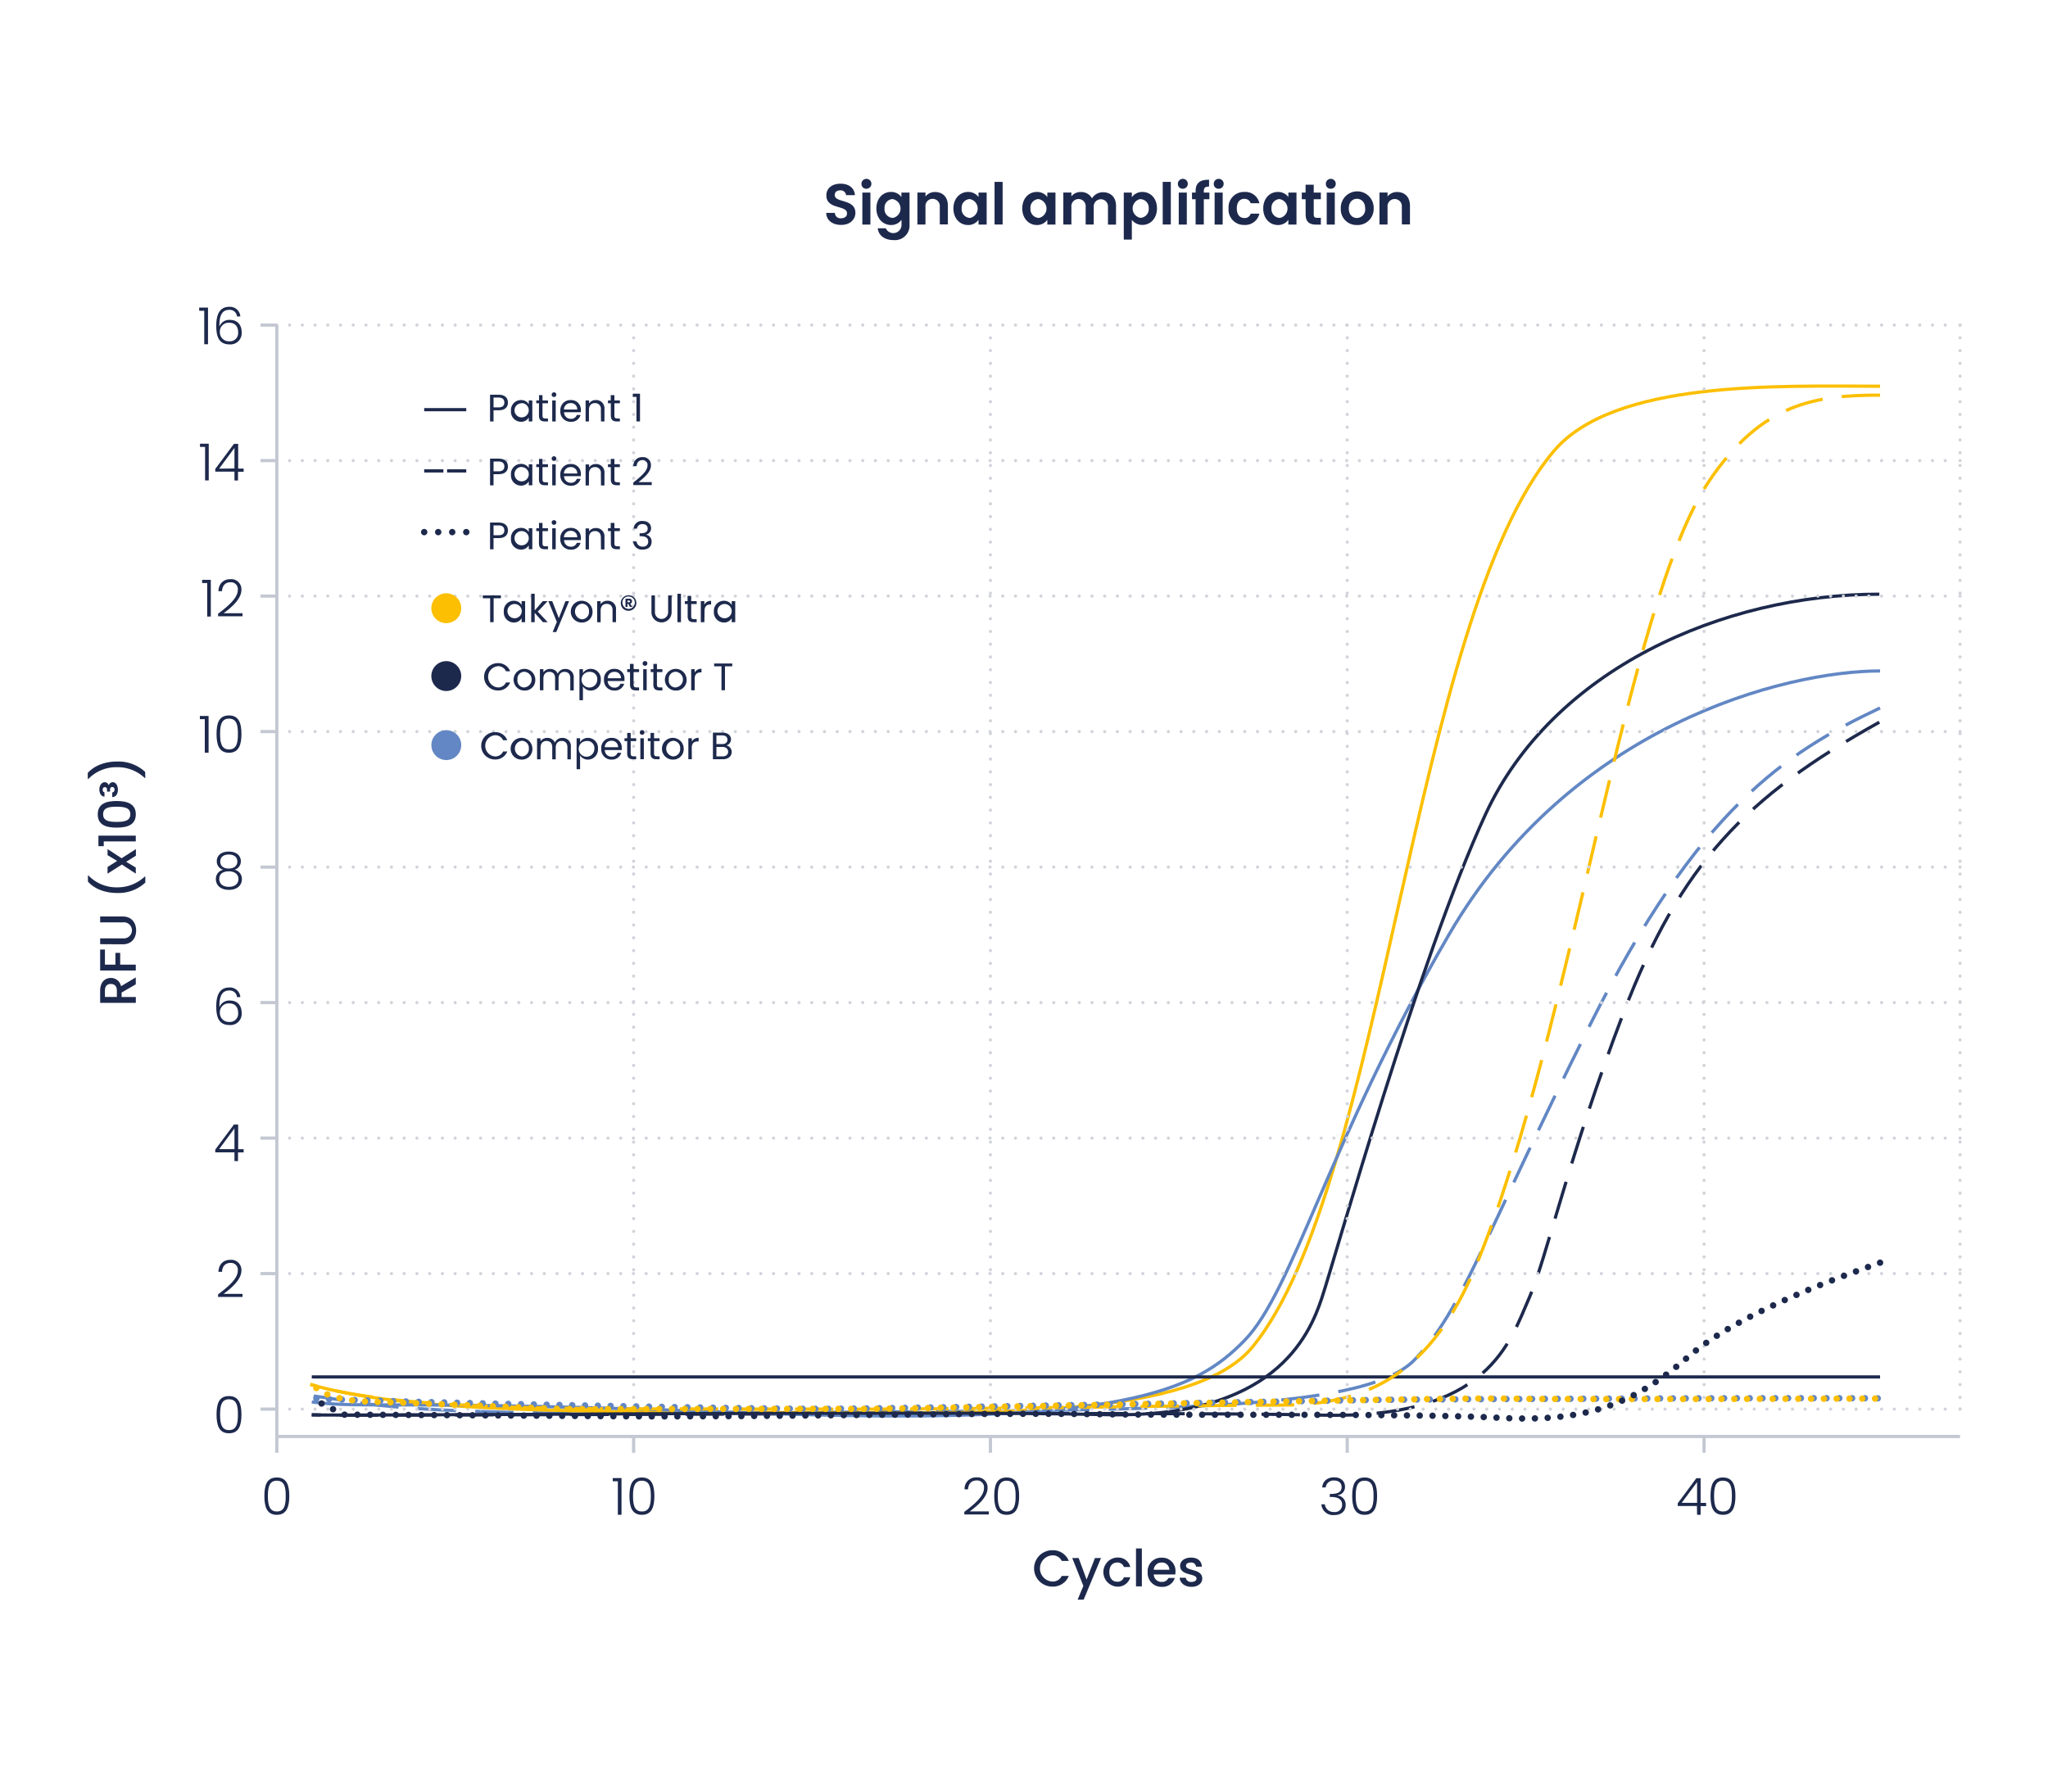<svg xmlns="http://www.w3.org/2000/svg" viewBox="0 0 640 560"><defs><style>.cls-1,.cls-10,.cls-12,.cls-13,.cls-14,.cls-15,.cls-16,.cls-2,.cls-3,.cls-4,.cls-5,.cls-6,.cls-7,.cls-8,.cls-9{fill:none;}.cls-1,.cls-12,.cls-4{stroke:#6287c4;}.cls-1,.cls-10,.cls-2,.cls-3,.cls-4,.cls-5,.cls-6{stroke-miterlimit:10;}.cls-1,.cls-2,.cls-6{stroke-dasharray:12 6;}.cls-14,.cls-15,.cls-16,.cls-2,.cls-5{stroke:#1d294c;}.cls-13,.cls-3,.cls-6{stroke:#fcbf01;}.cls-7,.cls-8,.cls-9{stroke:#d2d4db;}.cls-12,.cls-13,.cls-14,.cls-15,.cls-16,.cls-7,.cls-8,.cls-9{stroke-linecap:round;stroke-linejoin:round;}.cls-8{stroke-dasharray:0 3.98;}.cls-9{stroke-dasharray:0 3.99;}.cls-10{stroke:#c3c8d2;}.cls-11{fill:#1d294c;}.cls-12,.cls-13,.cls-14,.cls-15,.cls-16{stroke-width:2px;}.cls-12,.cls-13,.cls-14{stroke-dasharray:0 4;}.cls-16{stroke-dasharray:0 4.38;}.cls-17{fill:#6287c4;}.cls-18{fill:#fcbf01;}</style></defs><g id="Layer_10" data-name="Layer 10"><path class="cls-1" d="M587.52,221.29c-29.56,14-56.85,31.52-90.67,99.12C462.51,389,457.23,409.17,442.08,425c-16.56,17.3-87.73,15.46-206.23,16.66-115.61,1.17-120.08-3.13-137.83-5.29"/><path class="cls-2" d="M587.29,225.74c-41.69,23.24-62.17,44.35-80,91-16.82,44-24.22,77.17-29.33,88.74-6.16,13.93-12.55,38.19-65,36.85s-306.19.41-315.53-.08"/><path class="cls-3" d="M587.52,120.72c-32,0-83.14-2-102,20.33-44.17,52.34-52.95,229.39-94,279.84-18.43,22.64-82.56,20.88-142.67,20.66-66-.24-122.17,0-151.88-8.83"/><path class="cls-4" d="M587.52,209.72c-29.67,0-96.67,17-134.67,82.33s-48.67,111.34-64,127-37.47,26.94-153,22.62-120.67-1.28-138.42-3.45"/><line class="cls-5" x1="587.52" y1="430.39" x2="97.43" y2="430.39"/><path class="cls-5" d="M587.29,185.73c-48.89,0-102.22,23.56-123.11,68.89s-47.11,139.11-51.11,151.11S398,443.51,345.52,442.18s-238.75.54-248.09.05"/><path class="cls-6" d="M587.52,123.51c-20.23,0-36.85,2.44-53.28,26.64C508,188.78,491.51,320.85,462,393.79c-13,32.17-30.95,45.39-61.28,45.39-29.19,0-91.05,1.49-151.16,1.27-66-.24-122.84,1.12-152.55-7.73"/><line class="cls-7" x1="86.51" y1="143.97" x2="86.51" y2="143.97"/><line class="cls-8" x1="90.49" y1="143.97" x2="610.52" y2="143.97"/><line class="cls-7" x1="612.52" y1="143.97" x2="612.52" y2="143.97"/><line class="cls-7" x1="86.51" y1="101.61" x2="86.51" y2="101.61"/><line class="cls-8" x1="90.49" y1="101.61" x2="610.52" y2="101.61"/><line class="cls-7" x1="612.52" y1="101.61" x2="612.52" y2="101.61"/><line class="cls-7" x1="86.51" y1="186.32" x2="86.51" y2="186.32"/><line class="cls-8" x1="90.49" y1="186.32" x2="610.52" y2="186.32"/><line class="cls-7" x1="612.52" y1="186.32" x2="612.52" y2="186.32"/><line class="cls-7" x1="86.51" y1="228.67" x2="86.51" y2="228.67"/><line class="cls-8" x1="90.49" y1="228.67" x2="610.52" y2="228.67"/><line class="cls-7" x1="612.52" y1="228.67" x2="612.52" y2="228.67"/><line class="cls-7" x1="86.51" y1="271.03" x2="86.51" y2="271.03"/><line class="cls-8" x1="90.49" y1="271.03" x2="610.52" y2="271.03"/><line class="cls-7" x1="612.52" y1="271.03" x2="612.52" y2="271.03"/><line class="cls-7" x1="86.51" y1="313.38" x2="86.51" y2="313.38"/><line class="cls-8" x1="90.49" y1="313.38" x2="610.52" y2="313.38"/><line class="cls-7" x1="612.52" y1="313.38" x2="612.52" y2="313.38"/><line class="cls-7" x1="86.51" y1="355.74" x2="86.51" y2="355.74"/><line class="cls-8" x1="90.49" y1="355.74" x2="610.52" y2="355.74"/><line class="cls-7" x1="612.52" y1="355.74" x2="612.52" y2="355.74"/><line class="cls-7" x1="86.51" y1="398.09" x2="86.51" y2="398.09"/><line class="cls-8" x1="90.49" y1="398.09" x2="610.52" y2="398.09"/><line class="cls-7" x1="612.52" y1="398.09" x2="612.52" y2="398.09"/><line class="cls-7" x1="198.01" y1="101.61" x2="198.01" y2="101.61"/><line class="cls-9" x1="198.01" y1="105.6" x2="198.01" y2="438.4"/><line class="cls-7" x1="198.01" y1="440.39" x2="198.01" y2="440.39"/><line class="cls-7" x1="612.52" y1="101.61" x2="612.52" y2="101.61"/><line class="cls-9" x1="612.52" y1="105.6" x2="612.52" y2="438.4"/><line class="cls-7" x1="612.52" y1="440.39" x2="612.52" y2="440.39"/><line class="cls-7" x1="309.51" y1="101.61" x2="309.51" y2="101.61"/><line class="cls-9" x1="309.51" y1="105.6" x2="309.51" y2="438.4"/><line class="cls-7" x1="309.51" y1="440.39" x2="309.51" y2="440.39"/><line class="cls-7" x1="421.01" y1="101.61" x2="421.01" y2="101.61"/><line class="cls-9" x1="421.01" y1="105.6" x2="421.01" y2="438.4"/><line class="cls-7" x1="421.01" y1="440.39" x2="421.01" y2="440.39"/><line class="cls-7" x1="532.52" y1="101.61" x2="532.52" y2="101.61"/><line class="cls-9" x1="532.52" y1="105.6" x2="532.52" y2="438.4"/><line class="cls-7" x1="532.52" y1="440.39" x2="532.52" y2="440.39"/><line class="cls-7" x1="86.51" y1="440.45" x2="86.51" y2="440.45"/><line class="cls-8" x1="90.49" y1="440.45" x2="610.52" y2="440.45"/><line class="cls-7" x1="612.52" y1="440.45" x2="612.52" y2="440.45"/><line class="cls-10" x1="86.51" y1="101.61" x2="86.51" y2="449"/><line class="cls-10" x1="86.51" y1="449" x2="612.52" y2="449"/><line class="cls-10" x1="198.01" y1="449" x2="198.01" y2="454.1"/><line class="cls-10" x1="309.51" y1="449" x2="309.51" y2="454.1"/><line class="cls-10" x1="421.01" y1="449" x2="421.01" y2="454.1"/><line class="cls-10" x1="532.52" y1="449" x2="532.52" y2="454.1"/><line class="cls-10" x1="86.51" y1="449" x2="86.51" y2="454.1"/><line class="cls-10" x1="86.51" y1="440.45" x2="81.41" y2="440.45"/><line class="cls-10" x1="86.51" y1="398.09" x2="81.41" y2="398.09"/><line class="cls-10" x1="86.51" y1="355.74" x2="81.41" y2="355.74"/><line class="cls-10" x1="86.51" y1="313.38" x2="81.41" y2="313.38"/><line class="cls-10" x1="86.51" y1="271.03" x2="81.41" y2="271.03"/><line class="cls-10" x1="86.51" y1="228.67" x2="81.41" y2="228.67"/><line class="cls-10" x1="86.51" y1="186.32" x2="81.41" y2="186.32"/><line class="cls-10" x1="86.51" y1="101.61" x2="81.41" y2="101.61"/><line class="cls-10" x1="86.51" y1="143.97" x2="81.41" y2="143.97"/><path class="cls-11" d="M86.51,461.82c3.14,0,3.89,2.51,3.89,5.79s-.75,5.88-3.89,5.88-3.89-2.53-3.89-5.88S83.36,461.82,86.51,461.82Zm0,1c-2.43,0-2.79,2.19-2.79,4.78s.36,4.85,2.79,4.85,2.78-2.16,2.78-4.85S88.94,462.83,86.51,462.83Z"/><path class="cls-11" d="M71.56,436.37c3.14,0,3.89,2.52,3.89,5.8S74.7,448,71.56,448s-3.89-2.53-3.89-5.87S68.41,436.37,71.56,436.37Zm0,1c-2.43,0-2.78,2.19-2.78,4.79s.35,4.85,2.78,4.85,2.79-2.16,2.79-4.85S74,437.38,71.56,437.38Z"/><path class="cls-11" d="M68.15,404.58c3.3-2.47,6.16-4.95,6.16-7.4A2.14,2.14,0,0,0,72,394.75c-1.69,0-2.53,1.18-2.62,2.79H68.25c.13-2.42,1.6-3.75,3.71-3.75a3.17,3.17,0,0,1,3.48,3.35c0,2.92-3.32,5.63-5.57,7.29h5.92v.95H68.15Z"/><path class="cls-11" d="M73.27,360.19h-6v-.85l5.83-7.84h1.33v7.71h1.71v1H74.38v2.72H73.27Zm0-1v-6.48l-4.8,6.48Z"/><path class="cls-11" d="M67.74,269.18c0-1.7,1.31-3,3.76-3s3.76,1.31,3.76,3a2.68,2.68,0,0,1-2,2.67,2.91,2.91,0,0,1,2.33,2.92c0,2.06-1.6,3.37-4.06,3.37s-4.07-1.31-4.07-3.37a2.91,2.91,0,0,1,2.34-2.92A2.66,2.66,0,0,1,67.74,269.18Zm.78,5.55c0,1.54,1.15,2.47,3,2.47s3-.95,3-2.47-1.31-2.38-3-2.38S68.52,273.05,68.52,274.73Zm5.65-5.42c0-1.44-1.06-2.21-2.67-2.21s-2.67.75-2.67,2.21,1.07,2.17,2.67,2.17S74.17,270.64,74.17,269.31Z"/><path class="cls-11" d="M74.06,311.68a2.25,2.25,0,0,0-2.42-2.08c-2,0-3.15,1.39-3.07,5.2a3.3,3.3,0,0,1,3.3-2.06c2.24,0,3.65,1.45,3.65,3.87a3.51,3.51,0,0,1-3.75,3.79c-3.43,0-4.19-2.52-4.19-5.82,0-3.64,1.13-5.92,4.06-5.92a3.24,3.24,0,0,1,3.46,3Zm-5.35,4.75a2.81,2.81,0,0,0,3,3,2.57,2.57,0,0,0,2.71-2.8c0-1.86-1-3-2.77-3A2.73,2.73,0,0,0,68.71,316.43Z"/><path class="cls-11" d="M64,224.79H62.46v-1h2.72v11.48H64Z"/><path class="cls-11" d="M71.56,223.62c3.14,0,3.89,2.51,3.89,5.79s-.75,5.88-3.89,5.88-3.89-2.53-3.89-5.88S68.41,223.62,71.56,223.62Zm0,1c-2.43,0-2.78,2.19-2.78,4.78s.35,4.85,2.78,4.85,2.79-2.16,2.79-4.85S74,224.63,71.56,224.63Z"/><path class="cls-11" d="M64.75,182.24H63.16v-1h2.72v11.48H64.75Z"/><path class="cls-11" d="M68.15,191.83c3.3-2.47,6.16-5,6.16-7.4A2.14,2.14,0,0,0,72,182c-1.69,0-2.53,1.18-2.62,2.78H68.25c.13-2.41,1.6-3.74,3.71-3.74a3.16,3.16,0,0,1,3.48,3.34c0,2.93-3.32,5.64-5.57,7.3h5.92v.95H68.15Z"/><path class="cls-11" d="M64.09,139.69H62.5v-1h2.73v11.47H64.09Z"/><path class="cls-11" d="M73.27,147.43h-6v-.84l5.83-7.85h1.33v7.72h1.71v1H74.38v2.72H73.27Zm0-1V140l-4.8,6.49Z"/><path class="cls-11" d="M63.83,97.14H62.25v-1H65V107.6H63.83Z"/><path class="cls-11" d="M74.06,98.93a2.25,2.25,0,0,0-2.42-2.08c-2,0-3.15,1.39-3.07,5.2a3.3,3.3,0,0,1,3.3-2.06c2.24,0,3.65,1.45,3.65,3.87a3.51,3.51,0,0,1-3.75,3.79c-3.43,0-4.19-2.53-4.19-5.82,0-3.64,1.13-5.93,4.06-5.93a3.24,3.24,0,0,1,3.46,3Zm-5.35,4.75a2.81,2.81,0,0,0,3,3,2.57,2.57,0,0,0,2.71-2.8c0-1.86-1-3-2.77-3A2.72,2.72,0,0,0,68.71,103.68Z"/><path class="cls-11" d="M193.08,463h-1.59v-1h2.73v11.48h-1.14Z"/><path class="cls-11" d="M200.6,461.82c3.14,0,3.89,2.51,3.89,5.79s-.75,5.88-3.89,5.88-3.89-2.53-3.89-5.88S197.45,461.82,200.6,461.82Zm0,1c-2.43,0-2.78,2.19-2.78,4.78s.35,4.85,2.78,4.85,2.79-2.16,2.79-4.85S203,462.83,200.6,462.83Z"/><path class="cls-11" d="M31.3,309.62c0-2.64,1.52-3.94,3.33-3.94a3.18,3.18,0,0,1,3.19,2.58l4.61-2.75v2.17L38,310.24v1.4h4.45v1.82H31.3Zm1.49,0v2h3.73v-2c0-1.43-.78-2.06-1.89-2.06S32.79,308.19,32.79,309.62Z"/><path class="cls-11" d="M31.3,303.35V296.8h1.49v4.72h3.28v-3.68h1.49v3.68h4.87v1.83Z"/><path class="cls-11" d="M31.3,295.12V293.3h7.09a2.52,2.52,0,1,0,0-5H31.3v-1.83h7.06c2.84,0,4.18,2.05,4.18,4.37s-1.34,4.32-4.18,4.32Z"/><path class="cls-11" d="M45.41,275.87a12.24,12.24,0,0,1-8.81,3.25c-3.49,0-7-1.13-9.12-3.57v-1.88h.17a12.17,12.17,0,0,0,9,3.69A12.37,12.37,0,0,0,45.23,274h.18Z"/><path class="cls-11" d="M39.43,269.38l3,1.79v1.91l-4.34-2.85-4.48,2.85V271l3-1.9-3-1.8v-1.9L38,268.26l4.47-2.85v2.06Z"/><path class="cls-11" d="M32.42,263v1.49H30.76V261.2H42.43V263Z"/><path class="cls-11" d="M30.55,254.53c0-3.27,2.56-4.16,5.89-4.16s6,.89,6,4.16-2.57,4.16-6,4.16S30.55,257.8,30.55,254.53Zm1.67,0c0,2.13,2,2.37,4.22,2.37s4.29-.24,4.29-2.37-2-2.37-4.29-2.37S32.22,252.4,32.22,254.53Z"/><path class="cls-11" d="M31.05,246.74c0-1.25.75-2.24,1.68-2.24a1.24,1.24,0,0,1,1.23,1h0a1.4,1.4,0,0,1,1.3-1c.9,0,1.58,1,1.58,2.35s-.65,2.26-1.76,2.31V247.7a.81.81,0,0,0,.71-.88.74.74,0,0,0-.72-.83c-.44,0-.69.35-.69.86v.59h-.93v-.54c0-.51-.22-.86-.67-.86s-.69.3-.69.81a.76.76,0,0,0,.56.83V249C31.72,249,31.05,248.07,31.05,246.74Z"/><path class="cls-11" d="M45.41,243.17h-.18a12.37,12.37,0,0,0-8.63-3.37,12.17,12.17,0,0,0-9,3.69h-.17V241.6c2.16-2.43,5.63-3.57,9.12-3.57a12.28,12.28,0,0,1,8.81,3.25Z"/><path class="cls-11" d="M301.33,472.58c3.3-2.47,6.16-4.95,6.16-7.4a2.14,2.14,0,0,0-2.35-2.43c-1.7,0-2.53,1.18-2.63,2.78h-1.08a3.55,3.55,0,0,1,3.71-3.74,3.15,3.15,0,0,1,3.47,3.34c0,2.93-3.31,5.64-5.57,7.3H309v.95h-7.63Z"/><path class="cls-11" d="M314.59,461.82c3.14,0,3.89,2.51,3.89,5.79s-.75,5.88-3.89,5.88-3.89-2.53-3.89-5.88S311.44,461.82,314.59,461.82Zm0,1c-2.43,0-2.78,2.19-2.78,4.78s.35,4.85,2.78,4.85,2.79-2.16,2.79-4.85S317,462.83,314.59,462.83Z"/><path class="cls-11" d="M416.92,461.77c2.21,0,3.39,1.3,3.39,2.93a2.57,2.57,0,0,1-2.27,2.66v.08a2.86,2.86,0,0,1,2.48,3c0,1.74-1.17,3.12-3.59,3.12a3.64,3.64,0,0,1-4-3.35h1.09a2.71,2.71,0,0,0,2.88,2.4,2.23,2.23,0,0,0,2.52-2.27c0-1.7-1.28-2.43-3.51-2.43h-.35v-.95H416c2.19,0,3.26-.72,3.26-2.13,0-1.21-.81-2.06-2.33-2.06a2.44,2.44,0,0,0-2.65,2.16h-1.08C413.32,463,414.77,461.77,416.92,461.77Z"/><path class="cls-11" d="M426.45,461.82c3.14,0,3.89,2.51,3.89,5.79s-.75,5.88-3.89,5.88-3.89-2.53-3.89-5.88S423.3,461.82,426.45,461.82Zm0,1c-2.43,0-2.78,2.19-2.78,4.78s.35,4.85,2.78,4.85,2.79-2.16,2.79-4.85S428.89,462.83,426.45,462.83Z"/><path class="cls-11" d="M530.29,470.74h-6v-.85l5.82-7.85h1.33v7.72h1.72v1h-1.72v2.72h-1.1Zm.05-1v-6.48l-4.81,6.48Z"/><path class="cls-11" d="M538.43,461.82c3.14,0,3.89,2.51,3.89,5.79s-.75,5.88-3.89,5.88-3.89-2.53-3.89-5.88S535.28,461.82,538.43,461.82Zm0,1c-2.43,0-2.78,2.19-2.78,4.78s.35,4.85,2.78,4.85,2.79-2.16,2.79-4.85S540.86,462.83,538.43,462.83Z"/><path class="cls-11" d="M328.83,484.56A5.31,5.31,0,0,1,334,487.9h-2.2a3.1,3.1,0,0,0-3-1.74,4.1,4.1,0,0,0,0,8.18,3.09,3.09,0,0,0,3-1.75H334a5.29,5.29,0,0,1-5.17,3.33,5.68,5.68,0,1,1,0-11.36Z"/><path class="cls-11" d="M342.17,487h1.89l-5.41,13h-1.89l1.79-4.29L335.08,487h2l2.48,6.72Z"/><path class="cls-11" d="M349.15,486.86a3.83,3.83,0,0,1,4.06,2.93h-2a2.05,2.05,0,0,0-2.09-1.39c-1.48,0-2.45,1.09-2.45,3s1,3,2.45,3a2,2,0,0,0,2.09-1.39h2a4,4,0,0,1-4.06,2.93,4.56,4.56,0,0,1,0-9.11Z"/><path class="cls-11" d="M355,484h1.83v11.85H355Z"/><path class="cls-11" d="M363.05,496a4.28,4.28,0,0,1-4.4-4.56,4.22,4.22,0,0,1,4.4-4.55,4.12,4.12,0,0,1,4.29,4.34,6.8,6.8,0,0,1-.06.9h-6.74a2.41,2.41,0,0,0,2.51,2.33,2.13,2.13,0,0,0,2.08-1.23h2A4,4,0,0,1,363.05,496Zm-2.5-5.34h4.88A2.28,2.28,0,0,0,363,488.4,2.4,2.4,0,0,0,360.55,490.63Z"/><path class="cls-11" d="M372.33,496c-2.11,0-3.6-1.25-3.68-2.85h1.89a1.6,1.6,0,0,0,1.76,1.31c1.05,0,1.61-.44,1.61-1.05,0-1.73-5.12-.74-5.12-4,0-1.41,1.31-2.55,3.4-2.55s3.31,1.08,3.4,2.84h-1.82a1.46,1.46,0,0,0-1.65-1.3c-1,0-1.49.4-1.49,1,0,1.78,5,.79,5.08,4C375.71,494.85,374.41,496,372.33,496Z"/><path class="cls-12" d="M98.85,437.15c21.31,1.12,137.33,3.31,158.67,3.22s145.66-2.39,168.33-2.74,156.33-.85,164-.48"/><path class="cls-13" d="M98.85,433.85s3.33,4,18,4.33,56.33,2.27,61.33,2.27,72.34-.12,90-.06,184.34-3.61,200.67-3.24,118.67,0,118.67,0"/><path class="cls-14" d="M587.52,394.68c-9.5,3.41-43.34,15-59.84,29.33s-31,20.67-58.66,19.17-93.67-.67-129.17-1.17-104.5,1-146.5.67-85.83-.5-85.83-.5l-10.09-5"/><path class="cls-11" d="M262.86,70.3c-2.61,0-4.62-1.37-4.66-3.75h2.7a1.73,1.73,0,0,0,1.91,1.68c1.19,0,1.89-.63,1.89-1.53,0-2.72-6.48-1.09-6.46-5.64,0-2.27,1.83-3.64,4.42-3.64S267,58.74,267.17,61h-2.78a1.66,1.66,0,0,0-1.8-1.5c-1,0-1.73.45-1.73,1.48,0,2.52,6.45,1.11,6.45,5.54C267.31,68.51,265.73,70.3,262.86,70.3Z"/><path class="cls-11" d="M269.21,57.53A1.55,1.55,0,1,1,270.76,59,1.48,1.48,0,0,1,269.21,57.53Zm.28,2.67H272v10h-2.52Z"/><path class="cls-11" d="M278.4,60a3.88,3.88,0,0,1,3.29,1.59V60.2h2.54v10a4.56,4.56,0,0,1-4.93,4.85c-2.81,0-4.77-1.41-5-3.7h2.51a2.57,2.57,0,0,0,4.91-1.15V68.69a3.91,3.91,0,0,1-3.29,1.64c-2.54,0-4.56-2.07-4.56-5.18S275.86,60,278.4,60Zm.64,2.22a2.66,2.66,0,0,0-2.62,2.9,2.72,2.72,0,0,0,2.62,3,3,3,0,0,0,0-5.87Z"/><path class="cls-11" d="M293.68,64.66a2.25,2.25,0,1,0-4.47,0v5.51h-2.52v-10h2.52v1.24a3.72,3.72,0,0,1,3-1.39c2.32,0,4,1.51,4,4.27v5.85h-2.52Z"/><path class="cls-11" d="M302.5,60a3.93,3.93,0,0,1,3.29,1.59V60.2h2.54v10h-2.54V68.71a3.91,3.91,0,0,1-3.31,1.62c-2.52,0-4.54-2.07-4.54-5.18S300,60,302.5,60Zm.65,2.22a2.66,2.66,0,0,0-2.63,2.9,2.73,2.73,0,0,0,2.63,3,3,3,0,0,0,0-5.87Z"/><path class="cls-11" d="M310.8,56.85h2.52V70.17H310.8Z"/><path class="cls-11" d="M324,60a3.93,3.93,0,0,1,3.29,1.59V60.2h2.54v10h-2.54V68.71A3.9,3.9,0,0,1,324,70.33c-2.52,0-4.54-2.07-4.54-5.18S321.45,60,324,60Zm.65,2.22a2.66,2.66,0,0,0-2.63,2.9,2.73,2.73,0,0,0,2.63,3,3,3,0,0,0,0-5.87Z"/><path class="cls-11" d="M346.24,64.66a2.23,2.23,0,1,0-4.45,0v5.51h-2.52V64.66a2.24,2.24,0,1,0-4.46,0v5.51h-2.52v-10h2.52v1.2a3.62,3.62,0,0,1,2.93-1.35A3.82,3.82,0,0,1,341.25,62a4,4,0,0,1,3.42-1.91c2.4,0,4.09,1.51,4.09,4.27v5.85h-2.52Z"/><path class="cls-11" d="M357,60c2.55,0,4.55,2,4.55,5.12s-2,5.18-4.55,5.18a4.07,4.07,0,0,1-3.3-1.58v6.17h-2.52V60.2h2.52v1.44A4,4,0,0,1,357,60Zm-.67,2.22a3,3,0,0,0,0,5.87,2.73,2.73,0,0,0,2.65-3A2.67,2.67,0,0,0,356.3,62.25Z"/><path class="cls-11" d="M363.35,56.85h2.53V70.17h-2.53Z"/><path class="cls-11" d="M368.09,57.53A1.55,1.55,0,1,1,369.64,59,1.48,1.48,0,0,1,368.09,57.53Zm.27,2.67h2.52v10h-2.52Z"/><path class="cls-11" d="M373.63,62.27H372.5V60.2h1.13v-.51c0-2.45,1.39-3.58,4.2-3.51v2.13c-1.23,0-1.64.35-1.64,1.47v.42h1.75v2.07h-1.75v7.9h-2.56Z"/><path class="cls-11" d="M379.3,57.53A1.55,1.55,0,1,1,380.85,59,1.48,1.48,0,0,1,379.3,57.53Zm.27,2.67h2.52v10h-2.52Z"/><path class="cls-11" d="M388.86,60a4.45,4.45,0,0,1,4.7,3.53h-2.72a2,2,0,0,0-2-1.38c-1.4,0-2.34,1.06-2.34,3s.94,3,2.34,3a1.9,1.9,0,0,0,2-1.37h2.72a4.54,4.54,0,0,1-4.7,3.53,4.78,4.78,0,0,1-4.93-5.15A4.79,4.79,0,0,1,388.86,60Z"/><path class="cls-11" d="M399.32,60a3.93,3.93,0,0,1,3.29,1.59V60.2h2.54v10h-2.54V68.71a3.9,3.9,0,0,1-3.31,1.62c-2.52,0-4.54-2.07-4.54-5.18S396.78,60,399.32,60Zm.65,2.22a2.66,2.66,0,0,0-2.63,2.9,2.73,2.73,0,0,0,2.63,3,3,3,0,0,0,0-5.87Z"/><path class="cls-11" d="M408,62.27h-1.19V60.2H408V57.73h2.54V60.2h2.23v2.07h-2.23v4.82c0,.67.27,1,1.06,1h1.17v2.12H411.2c-1.91,0-3.19-.81-3.19-3.1Z"/><path class="cls-11" d="M414.33,57.53A1.55,1.55,0,1,1,415.88,59,1.48,1.48,0,0,1,414.33,57.53Zm.27,2.67h2.52v10H414.6Z"/><path class="cls-11" d="M424,70.33A4.88,4.88,0,0,1,419,65.18a5.14,5.14,0,1,1,10.27,0A5,5,0,0,1,424,70.33Zm0-2.19a2.66,2.66,0,0,0,2.61-3c0-2-1.24-3-2.57-3s-2.54,1-2.54,3S422.68,68.14,424,68.14Z"/><path class="cls-11" d="M438.07,64.66a2.24,2.24,0,1,0-4.46,0v5.51h-2.52v-10h2.52v1.24a3.72,3.72,0,0,1,3-1.39c2.32,0,4,1.51,4,4.27v5.85h-2.52Z"/><path class="cls-11" d="M155.84,168.2h-1.61v3.49h-1.09v-8.36h2.7c2,0,2.89,1.08,2.89,2.45S157.91,168.2,155.84,168.2Zm0-.9c1.24,0,1.77-.58,1.77-1.52s-.53-1.55-1.77-1.55h-1.61v3.07Z"/><path class="cls-11" d="M162.8,165a2.72,2.72,0,0,1,2.44,1.31v-1.2h1.11v6.57h-1.11v-1.22a2.72,2.72,0,0,1-2.45,1.33,3.16,3.16,0,0,1-3.11-3.42A3.11,3.11,0,0,1,162.8,165Zm.21,1a2.22,2.22,0,0,0-2.22,2.42A2.23,2.23,0,1,0,163,166Z"/><path class="cls-11" d="M168.44,166h-.85v-.9h.85v-1.65h1.09v1.65h1.71v.9h-1.71v3.87c0,.65.24.88.91.88h.8v.92h-1c-1.16,0-1.82-.48-1.82-1.8Z"/><path class="cls-11" d="M172.39,163.31a.73.73,0,1,1,.74.74A.73.73,0,0,1,172.39,163.31Zm.18,1.81h1.09v6.57h-1.09Z"/><path class="cls-11" d="M178.36,171.8a3.16,3.16,0,0,1-3.25-3.4,3.13,3.13,0,0,1,3.25-3.39,3,3,0,0,1,3.16,3.15c0,.24,0,.43,0,.66h-5.25a2.06,2.06,0,0,0,2.13,2.06,1.82,1.82,0,0,0,1.85-1.21h1.17A2.94,2.94,0,0,1,178.36,171.8Zm-2.12-3.87h4.15a1.93,1.93,0,0,0-2.08-2A2,2,0,0,0,176.24,167.93Z"/><path class="cls-11" d="M187.77,168c0-1.35-.73-2-1.84-2s-1.88.69-1.88,2.11v3.63H183v-6.57h1.09v.94a2.41,2.41,0,0,1,2.11-1.06,2.56,2.56,0,0,1,2.69,2.82v3.87h-1.08Z"/><path class="cls-11" d="M190.88,166H190v-.9h.85v-1.65H192v1.65h1.71v.9H192v3.87c0,.65.24.88.91.88h.8v.92h-1c-1.16,0-1.82-.48-1.82-1.8Z"/><path class="cls-11" d="M200.85,162.85c1.69,0,2.61,1,2.61,2.24a2,2,0,0,1-1.53,2v.06a2.11,2.11,0,0,1,1.69,2.23c0,1.35-.94,2.4-2.75,2.4a2.7,2.7,0,0,1-3-2.55h1.05a1.8,1.8,0,0,0,1.93,1.63,1.52,1.52,0,0,0,1.72-1.57c0-1.22-.86-1.69-2.41-1.69h-.28v-.91h.29c1.45,0,2.23-.46,2.23-1.47,0-.82-.55-1.4-1.6-1.4a1.6,1.6,0,0,0-1.74,1.42H198A2.55,2.55,0,0,1,200.85,162.85Z"/><line class="cls-15" x1="132.56" y1="166.32" x2="132.56" y2="166.32"/><line class="cls-16" x1="136.94" y1="166.32" x2="143.52" y2="166.32"/><line class="cls-15" x1="145.71" y1="166.32" x2="145.71" y2="166.32"/><path class="cls-11" d="M155.84,128.24h-1.61v3.49h-1.09v-8.36h2.7c2,0,2.89,1.08,2.89,2.45S157.91,128.24,155.84,128.24Zm0-.9c1.24,0,1.77-.58,1.77-1.52s-.53-1.55-1.77-1.55h-1.61v3.07Z"/><path class="cls-11" d="M162.8,125.05a2.72,2.72,0,0,1,2.44,1.31v-1.2h1.11v6.57h-1.11v-1.22a2.72,2.72,0,0,1-2.45,1.33,3.16,3.16,0,0,1-3.11-3.42A3.11,3.11,0,0,1,162.8,125.05Zm.21,1a2.22,2.22,0,0,0-2.22,2.42A2.23,2.23,0,1,0,163,126Z"/><path class="cls-11" d="M168.44,126.06h-.85v-.9h.85v-1.65h1.09v1.65h1.71v.9h-1.71v3.87c0,.65.24.88.91.88h.8v.92h-1c-1.16,0-1.82-.48-1.82-1.8Z"/><path class="cls-11" d="M172.39,123.35a.73.73,0,1,1,.74.74A.73.73,0,0,1,172.39,123.35Zm.18,1.81h1.09v6.57h-1.09Z"/><path class="cls-11" d="M178.36,131.84a3.17,3.17,0,0,1-3.25-3.41,3.13,3.13,0,0,1,3.25-3.38,3,3,0,0,1,3.16,3.14c0,.24,0,.44,0,.66h-5.25a2.06,2.06,0,0,0,2.13,2.07,1.82,1.82,0,0,0,1.85-1.21h1.17A2.94,2.94,0,0,1,178.36,131.84ZM176.24,128h4.15a1.93,1.93,0,0,0-2.08-2A2,2,0,0,0,176.24,128Z"/><path class="cls-11" d="M187.77,128a1.76,1.76,0,0,0-1.84-2c-1.11,0-1.88.69-1.88,2.11v3.63H183v-6.57h1.09v.94a2.41,2.41,0,0,1,2.11-1.06,2.56,2.56,0,0,1,2.69,2.82v3.87h-1.08Z"/><path class="cls-11" d="M190.88,126.06H190v-.9h.85v-1.65H192v1.65h1.71v.9H192v3.87c0,.65.24.88.91.88h.8v.92h-1c-1.16,0-1.82-.48-1.82-1.8Z"/><path class="cls-11" d="M198.89,124.06h-1.15v-1H200v8.67h-1.11Z"/><line class="cls-5" x1="132.56" y1="128.05" x2="145.71" y2="128.05"/><path class="cls-11" d="M155.84,148.22h-1.61v3.49h-1.09v-8.36h2.7c2,0,2.89,1.08,2.89,2.45S157.91,148.22,155.84,148.22Zm0-.9c1.24,0,1.77-.59,1.77-1.52s-.53-1.55-1.77-1.55h-1.61v3.07Z"/><path class="cls-11" d="M162.8,145a2.72,2.72,0,0,1,2.44,1.31v-1.2h1.11v6.57h-1.11v-1.22a2.72,2.72,0,0,1-2.45,1.33,3.16,3.16,0,0,1-3.11-3.42A3.11,3.11,0,0,1,162.8,145Zm.21.95a2.22,2.22,0,0,0-2.22,2.42A2.23,2.23,0,1,0,163,146Z"/><path class="cls-11" d="M168.44,146h-.85v-.9h.85v-1.66h1.09v1.66h1.71v.9h-1.71v3.87c0,.65.24.88.91.88h.8v.92h-1c-1.16,0-1.82-.48-1.82-1.8Z"/><path class="cls-11" d="M172.39,143.33a.73.73,0,1,1,.74.74A.73.73,0,0,1,172.39,143.33Zm.18,1.81h1.09v6.57h-1.09Z"/><path class="cls-11" d="M178.36,151.82a3.17,3.17,0,0,1-3.25-3.41,3.13,3.13,0,0,1,3.25-3.38,3,3,0,0,1,3.16,3.14c0,.24,0,.44,0,.66h-5.25a2.06,2.06,0,0,0,2.13,2.07,1.82,1.82,0,0,0,1.85-1.22h1.17A2.94,2.94,0,0,1,178.36,151.82ZM176.24,148h4.15a1.93,1.93,0,0,0-2.08-2A2,2,0,0,0,176.24,148Z"/><path class="cls-11" d="M187.77,148a1.76,1.76,0,0,0-1.84-2c-1.11,0-1.88.69-1.88,2.11v3.63H183v-6.57h1.09v.94a2.41,2.41,0,0,1,2.11-1.06,2.56,2.56,0,0,1,2.69,2.82v3.87h-1.08Z"/><path class="cls-11" d="M190.88,146H190v-.9h.85v-1.66H192v1.66h1.71v.9H192v3.87c0,.65.24.88.91.88h.8v.92h-1c-1.16,0-1.82-.48-1.82-1.8Z"/><path class="cls-11" d="M197.9,150.84c2.28-1.84,4.44-3.57,4.44-5.34a1.47,1.47,0,0,0-1.6-1.68,1.71,1.71,0,0,0-1.75,1.87h-1.06a2.66,2.66,0,0,1,2.8-2.8,2.44,2.44,0,0,1,2.69,2.56c0,2.16-2.33,4-3.88,5.25h4.13v.92H197.9Z"/><line class="cls-5" x1="132.56" y1="147.19" x2="138.56" y2="147.19"/><line class="cls-5" x1="139.71" y1="147.19" x2="145.71" y2="147.19"/><path class="cls-11" d="M154.65,228.85a3.93,3.93,0,0,1,3.87,2.53h-1.3a2.65,2.65,0,0,0-2.57-1.57,3.33,3.33,0,0,0,0,6.63,2.65,2.65,0,0,0,2.57-1.55h1.3a3.93,3.93,0,0,1-3.87,2.5,4.27,4.27,0,0,1,0-8.54Z"/><path class="cls-11" d="M163,237.43a3.4,3.4,0,1,1,3.37-3.41A3.26,3.26,0,0,1,163,237.43Zm0-1a2.24,2.24,0,0,0,2.26-2.45,2.21,2.21,0,0,0-2.22-2.43,2.46,2.46,0,0,0,0,4.88Z"/><path class="cls-11" d="M177.32,233.6c0-1.34-.72-2-1.8-2s-1.86.7-1.86,2.12v3.62h-1.08V233.6c0-1.34-.72-2-1.8-2s-1.86.7-1.86,2.12v3.62h-1.09v-6.57h1.09v.94a2.38,2.38,0,0,1,2.07-1.06,2.5,2.5,0,0,1,2.42,1.46,2.41,2.41,0,0,1,2.32-1.46,2.54,2.54,0,0,1,2.66,2.82v3.87h-1.07Z"/><path class="cls-11" d="M183.74,230.64a3.12,3.12,0,0,1,3.12,3.37,3.17,3.17,0,0,1-3.12,3.42,2.85,2.85,0,0,1-2.46-1.32v4.33h-1.09v-9.69h1.09V232A2.77,2.77,0,0,1,183.74,230.64Zm-.23,1a2.45,2.45,0,1,0,2.23,2.42A2.22,2.22,0,0,0,183.51,231.59Z"/><path class="cls-11" d="M191.14,237.43a3.17,3.17,0,0,1-3.25-3.41,3.13,3.13,0,0,1,3.25-3.38,3,3,0,0,1,3.16,3.14c0,.24,0,.43,0,.66H189a2.07,2.07,0,0,0,2.13,2.07,1.81,1.81,0,0,0,1.85-1.22h1.17A3,3,0,0,1,191.14,237.43ZM189,233.55h4.15a1.93,1.93,0,0,0-2.08-2A2,2,0,0,0,189,233.55Z"/><path class="cls-11" d="M196,231.65h-.85v-.9H196v-1.66h1.09v1.66h1.72v.9h-1.72v3.87c0,.65.24.88.91.88h.81v.92h-1c-1.16,0-1.82-.48-1.82-1.8Z"/><path class="cls-11" d="M199.93,228.94a.73.73,0,1,1,1.46,0,.73.73,0,1,1-1.46,0Zm.18,1.81h1.09v6.57h-1.09Z"/><path class="cls-11" d="M203.3,231.65h-.85v-.9h.85v-1.66h1.09v1.66h1.72v.9h-1.72v3.87c0,.65.24.88.91.88h.81v.92h-1c-1.16,0-1.82-.48-1.82-1.8Z"/><path class="cls-11" d="M210.29,237.43a3.4,3.4,0,1,1,3.37-3.41A3.26,3.26,0,0,1,210.29,237.43Zm0-1a2.24,2.24,0,0,0,2.26-2.45,2.21,2.21,0,0,0-2.22-2.43,2.46,2.46,0,0,0,0,4.88Z"/><path class="cls-11" d="M216.2,237.32h-1.09v-6.57h1.09v1.07a2.2,2.2,0,0,1,2.12-1.19v1.13H218c-1,0-1.83.46-1.83,2Z"/><path class="cls-11" d="M225.91,237.32h-3.12V229h3c1.76,0,2.65,1,2.65,2.12A2,2,0,0,1,227,233a2.1,2.1,0,0,1,1.66,2.07C228.63,236.34,227.63,237.32,225.91,237.32Zm-.22-7.46h-1.81v2.71h1.83c1,0,1.61-.5,1.61-1.35S226.76,229.86,225.69,229.86Zm.08,3.61h-1.89v2.95h1.93c1.08,0,1.73-.54,1.73-1.45S226.84,233.47,225.77,233.47Z"/><circle class="cls-17" cx="139.47" cy="232.9" r="4.67"/><path class="cls-11" d="M155.55,207.28a3.93,3.93,0,0,1,3.87,2.53h-1.31a2.61,2.61,0,0,0-2.56-1.57,3.33,3.33,0,0,0,0,6.63,2.62,2.62,0,0,0,2.56-1.56h1.31a3.92,3.92,0,0,1-3.87,2.51,4.27,4.27,0,0,1,0-8.54Z"/><path class="cls-11" d="M163.91,215.85a3.39,3.39,0,1,1,3.37-3.4A3.25,3.25,0,0,1,163.91,215.85Zm0-1a2.45,2.45,0,0,0,0-4.88,2.18,2.18,0,0,0-2.2,2.44A2.16,2.16,0,0,0,163.91,214.89Z"/><path class="cls-11" d="M178.21,212c0-1.35-.72-2-1.8-2s-1.86.71-1.86,2.12v3.63h-1.08V212c0-1.35-.72-2-1.8-2s-1.86.71-1.86,2.12v3.63h-1.09v-6.58h1.09v1a2.41,2.41,0,0,1,2.08-1.07,2.47,2.47,0,0,1,2.41,1.47,2.43,2.43,0,0,1,2.33-1.47,2.54,2.54,0,0,1,2.66,2.82v3.88h-1.08Z"/><path class="cls-11" d="M184.63,209.07a3.11,3.11,0,0,1,3.12,3.37,3.16,3.16,0,0,1-3.12,3.41,2.85,2.85,0,0,1-2.46-1.31v4.32h-1.09v-9.69h1.09v1.22A2.77,2.77,0,0,1,184.63,209.07Zm-.22.94a2.45,2.45,0,1,0,2.23,2.43A2.23,2.23,0,0,0,184.41,210Z"/><path class="cls-11" d="M192,215.85a3.16,3.16,0,0,1-3.25-3.4,3.12,3.12,0,0,1,3.25-3.38,3,3,0,0,1,3.15,3.14c0,.24,0,.43,0,.66H189.9a2.07,2.07,0,0,0,2.14,2.06,1.8,1.8,0,0,0,1.84-1.21h1.18A3,3,0,0,1,192,215.85ZM189.91,212h4.15a1.92,1.92,0,0,0-2.07-2A2,2,0,0,0,189.91,212Z"/><path class="cls-11" d="M196.88,210.07H196v-.9h.86v-1.65H198v1.65h1.71v.9H198V214c0,.65.24.87.91.87h.8v.93h-1c-1.17,0-1.82-.48-1.82-1.8Z"/><path class="cls-11" d="M200.82,207.36a.74.74,0,1,1,.75.75A.74.74,0,0,1,200.82,207.36Zm.18,1.81h1.09v6.58H201Z"/><path class="cls-11" d="M204.19,210.07h-.85v-.9h.85v-1.65h1.1v1.65H207v.9h-1.71V214c0,.65.24.87.91.87h.8v.93h-1c-1.17,0-1.83-.48-1.83-1.8Z"/><path class="cls-11" d="M211.19,215.85a3.39,3.39,0,1,1,3.37-3.4A3.25,3.25,0,0,1,211.19,215.85Zm0-1a2.45,2.45,0,0,0,0-4.88,2.18,2.18,0,0,0-2.2,2.44A2.16,2.16,0,0,0,211.19,214.89Z"/><path class="cls-11" d="M217.09,215.75H216v-6.58h1.09v1.07a2.23,2.23,0,0,1,2.13-1.19v1.13h-.29c-1,0-1.84.47-1.84,2Z"/><path class="cls-11" d="M223.17,207.39h5.66v.88h-2.28v7.48h-1.09v-7.48h-2.29Z"/><circle class="cls-11" cx="139.46" cy="211.32" r="4.67"/><path class="cls-11" d="M150.88,186.11h5.66V187h-2.28v7.47h-1.09V187h-2.29Z"/><path class="cls-11" d="M160.59,187.79A2.71,2.71,0,0,1,163,189.1v-1.2h1.1v6.57H163v-1.23a2.74,2.74,0,0,1-2.46,1.34,3.16,3.16,0,0,1-3.1-3.42A3.11,3.11,0,0,1,160.59,187.79Zm.22,1a2.22,2.22,0,0,0-2.22,2.42,2.23,2.23,0,1,0,2.22-2.42Z"/><path class="cls-11" d="M166,185.59h1.09v5.22l2.53-2.91h1.52l-3.09,3.27,3.1,3.3h-1.48l-2.58-2.9v2.9H166Z"/><path class="cls-11" d="M176.71,187.9h1.13l-4,9.66h-1.13l1.3-3.16-2.65-6.5h1.21l2.06,5.32Z"/><path class="cls-11" d="M181.8,194.58a3.4,3.4,0,1,1,3.37-3.41A3.26,3.26,0,0,1,181.8,194.58Zm0-1a2.23,2.23,0,0,0,2.25-2.45,2.2,2.2,0,0,0-2.22-2.43,2.46,2.46,0,0,0,0,4.88Z"/><path class="cls-11" d="M191.42,190.75c0-1.34-.73-2-1.83-2s-1.89.7-1.89,2.11v3.64h-1.09V187.9h1.09v.93a2.45,2.45,0,0,1,2.11-1.05,2.54,2.54,0,0,1,2.69,2.81v3.88h-1.08Z"/><path class="cls-11" d="M194,188.45a2.43,2.43,0,1,1,2.44,2.46A2.36,2.36,0,0,1,194,188.45Zm.52,0a1.93,1.93,0,1,0,1.92-2A1.84,1.84,0,0,0,194.51,188.45Zm2.43.26.67,1h-.75l-.58-1h-.2v1h-.62v-2.58h1.15a.8.8,0,0,1,.9.8A.77.77,0,0,1,196.94,188.71Zm-.86-1v.54h.49c.17,0,.31-.08.31-.27s-.14-.27-.31-.27Z"/><path class="cls-11" d="M203.58,186.11h1.09v5.29a2.06,2.06,0,1,0,4.12,0v-5.29h1.09v5.28a3.15,3.15,0,1,1-6.3,0Z"/><path class="cls-11" d="M211.7,185.59h1.1v8.88h-1.1Z"/><path class="cls-11" d="M214.9,188.8H214v-.9h.86v-1.66H216v1.66h1.71v.9H216v3.87c0,.65.24.87.91.87h.8v.93h-1c-1.16,0-1.82-.48-1.82-1.8Z"/><path class="cls-11" d="M220.12,194.47H219V187.9h1.1V189a2.2,2.2,0,0,1,2.12-1.18v1.12H222c-1,0-1.83.47-1.83,2Z"/><path class="cls-11" d="M226.21,187.79a2.73,2.73,0,0,1,2.45,1.31v-1.2h1.1v6.57h-1.1v-1.23a2.75,2.75,0,0,1-2.46,1.34,3.17,3.17,0,0,1-3.11-3.42A3.12,3.12,0,0,1,226.21,187.79Zm.22,1a2.22,2.22,0,0,0-2.22,2.42,2.23,2.23,0,1,0,2.22-2.42Z"/><circle class="cls-18" cx="139.46" cy="190.11" r="4.67"/></g></svg>